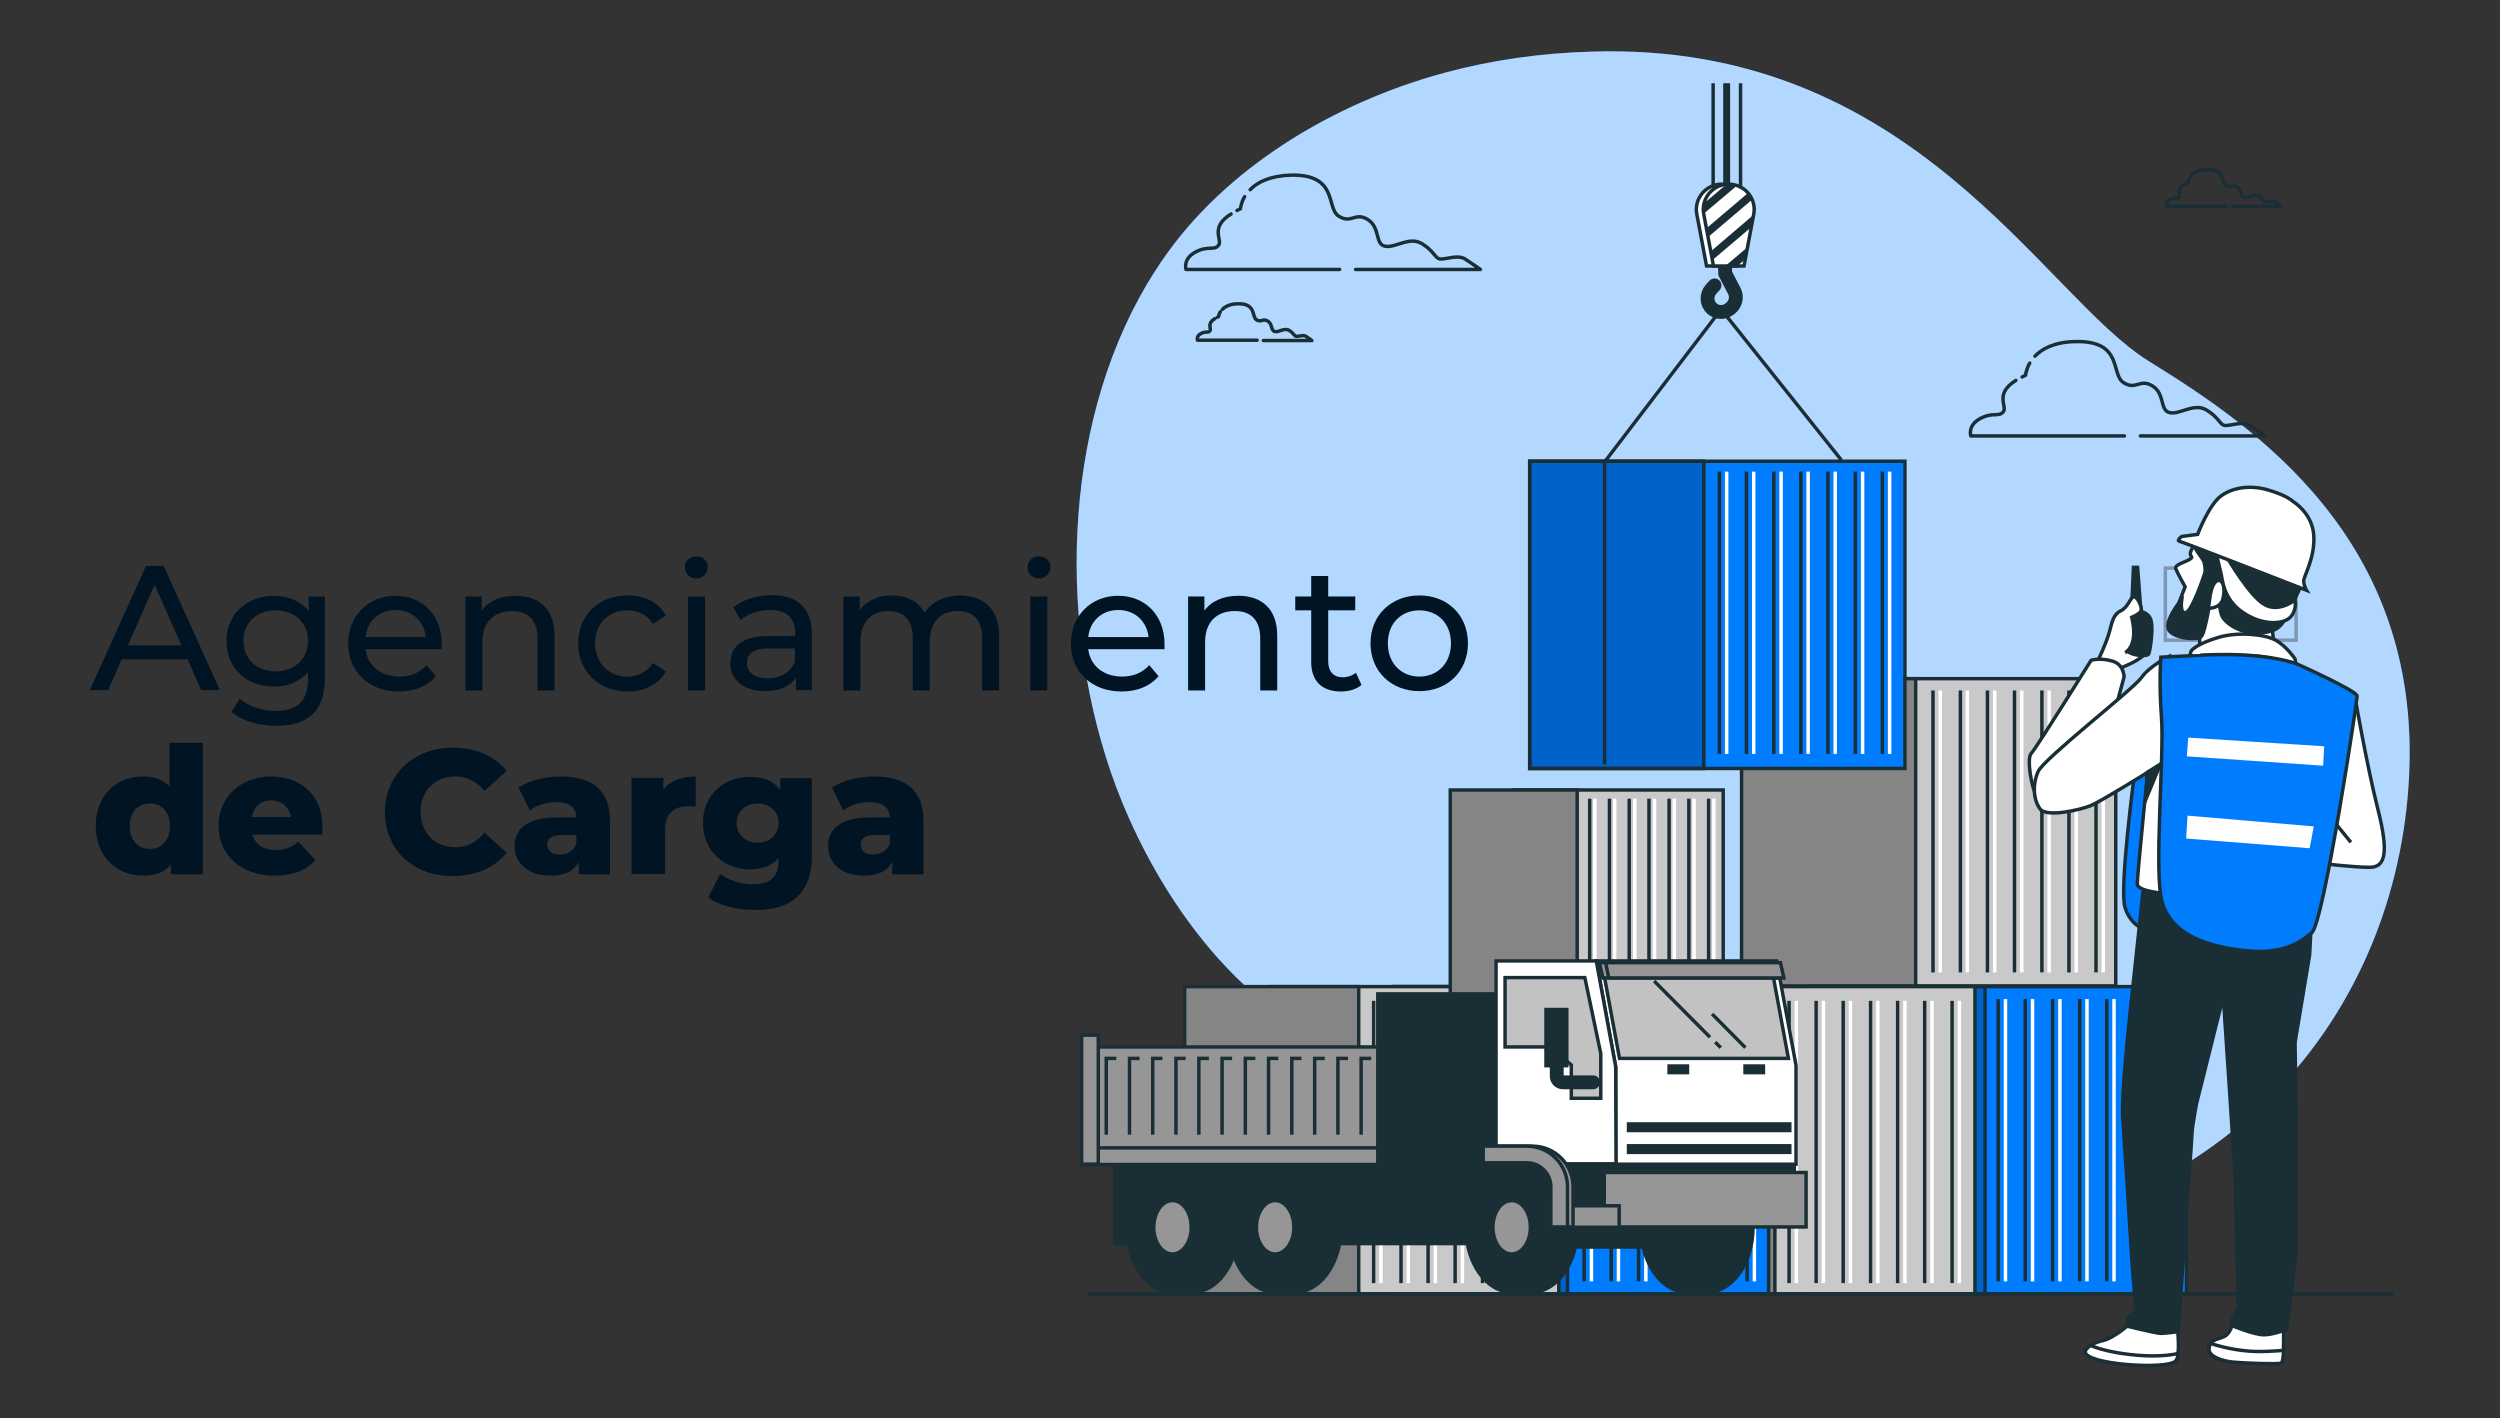 <?xml version="1.0" encoding="utf-8"?>
<!-- Generator: Adobe Illustrator 28.0.0, SVG Export Plug-In . SVG Version: 6.00 Build 0)  -->
<svg version="1.1" id="Capa_1" xmlns="http://www.w3.org/2000/svg" xmlns:xlink="http://www.w3.org/1999/xlink" x="0px" y="0px"
	 viewBox="0 0 720.9 409" style="enable-background:new 0 0 720.9 409;" xml:space="preserve">
<rect x="0" y="0" width="720.9" height="409" fill="#333333" stroke="none"/>
<style type="text/css">
	.st0{fill:#007CFF;}
	.st1{opacity:0.7;fill:#FFFFFF;enable-background:new    ;}
	.st2{opacity:0.3;}
	.st3{fill:none;stroke:#000000;stroke-miterlimit:10;}
	.st4{fill:none;stroke:#1A2E35;stroke-linecap:round;stroke-linejoin:round;}
	.st5{fill:#C9C9C9;stroke:#1A2E35;stroke-miterlimit:10;}
	.st6{fill:none;stroke:#1A2E35;stroke-miterlimit:10;}
	.st7{fill:none;stroke:#FFFFFF;stroke-miterlimit:10;}
	.st8{fill:#858585;stroke:#1A2E35;stroke-miterlimit:10;}
	.st9{opacity:0.2;enable-background:new    ;}
	.st10{fill:none;stroke:#1A2E35;stroke-width:4;stroke-linecap:round;stroke-miterlimit:10;}
	.st11{fill:#FFFFFF;stroke:#1A2E35;stroke-miterlimit:10;}
	.st12{fill:#1A2E35;}
	.st13{fill:none;stroke:#1A2E35;stroke-width:2;stroke-miterlimit:10;}
	.st14{fill:#1A2E35;stroke:#1A2E35;stroke-miterlimit:10;}
	.st15{fill:#969696;stroke:#1A2E35;stroke-miterlimit:10;}
	.st16{fill:#C2C2C2;stroke:#1A2E35;stroke-miterlimit:10;}
	.st17{fill:#007CFF;stroke:#1A2E35;stroke-miterlimit:10;}
	.st18{fill:#FFFFFF;}
	.st19{fill:#001424;}
</style>
<g>
	<g>
		<path class="st0" d="M330.7,82c1.3-2.2,2.6-4.2,4-6.3c18.5-27.5,50.4-46.2,81.8-54.7c13.7-3.7,27.9-5.7,42.1-6.1
			c93.2-3.2,130.3,70.3,161.1,89.3s78.2,51.4,75,119.3c-3.2,67.9-52.1,131.9-146.9,135.9c-94.8,4-101.1-38.7-154-54.5
			c-35-10.5-59.9-45.8-72.1-78.4C305.1,181.8,305.9,124,330.7,82L330.7,82z"/>
		<path class="st1" d="M330.7,82c1.3-2.2,2.6-4.2,4-6.3c18.5-27.5,50.4-46.2,81.8-54.7c13.7-3.7,27.9-5.7,42.1-6.1
			c93.2-3.2,130.3,70.3,161.1,89.3s78.2,51.4,75,119.3c-3.2,67.9-52.1,131.9-146.9,135.9c-94.8,4-101.1-38.7-154-54.5
			c-35-10.5-59.9-45.8-72.1-78.4C305.1,181.8,305.9,124,330.7,82L330.7,82z"/>
	</g>
	<g class="st2">
		<rect x="624.4" y="163.8" class="st3" width="37.7" height="20.8"/>
	</g>
	<g>
		<path class="st4" d="M360.5,54.7c2-2.1,5.6-4,11.7-4.2c13.8-0.3,10.1,9.4,13.8,11.8s4.7-1.3,8.4,1s2,7.1,5,7.7s7-3,10.7-0.7
			s3.7,4.4,5.4,4.4s5-1.3,7,0c2,1.3,4.4,3,4.4,3h-36"/>
		<path class="st4" d="M356.7,60.7c0.3-0.2,0.7-0.3,1-0.5c0,0,0.1-1.6,1.2-3.5"/>
		<path class="st4" d="M386.3,77.7H342c0,0-1-3,2.7-5c3.7-2,5.4-0.3,6.7-2c1.2-1.5-2.7-5.1,3.6-9"/>
	</g>
	<g>
		<path class="st4" d="M586.8,102.7c2-2.1,5.6-4.1,11.7-4.2c13.8-0.3,10.1,9.4,13.8,11.8s4.7-1.3,8.4,1s2,7.1,5,7.7s7-3,10.7-0.7
			s3.7,4.4,5.4,4.4s5-1.3,7,0s4.4,3,4.4,3h-36"/>
		<path class="st4" d="M583.1,108.7c0.3-0.2,0.7-0.3,1-0.5c0,0,0.1-1.6,1.2-3.5"/>
		<path class="st4" d="M612.6,125.7h-44.3c0,0-1-3,2.7-5c3.7-2,5.4-0.3,6.7-2c1.2-1.5-2.7-5.1,3.6-9"/>
	</g>
	<g>
		<path class="st4" d="M632,50.5c0.8-0.8,2.2-1.6,4.5-1.6c5.3-0.1,3.9,3.7,5.3,4.6c1.4,0.9,1.8-0.5,3.3,0.4c1.4,0.9,0.8,2.7,2,3
			s2.7-1.2,4.2-0.3s1.4,1.7,2.1,1.7s2-0.5,2.7,0c0.8,0.5,1.7,1.2,1.7,1.2h-14"/>
		<path class="st4" d="M630.6,52.9c0.1-0.1,0.3-0.1,0.4-0.2c0,0,0-0.6,0.5-1.4"/>
		<path class="st4" d="M642,59.5h-17.2c0,0-0.4-1.2,1-2c1.4-0.8,2.1-0.1,2.6-0.8c0.5-0.6-1-2,1.4-3.5"/>
	</g>
	<g>
		<path class="st4" d="M352.5,89.2c0.8-0.8,2.2-1.6,4.5-1.6c5.3-0.1,3.9,3.7,5.3,4.6c1.4,0.9,1.8-0.5,3.3,0.4c1.4,0.9,0.8,2.7,2,3
			s2.7-1.2,4.2-0.3c1.4,0.9,1.4,1.7,2.1,1.7s2-0.5,2.7,0c0.8,0.5,1.7,1.2,1.7,1.2h-14"/>
		<path class="st4" d="M351,91.5c0.1-0.1,0.3-0.1,0.4-0.2c0,0,0-0.6,0.5-1.4"/>
		<path class="st4" d="M362.5,98.1h-17.2c0,0-0.4-1.2,1-1.9c1.4-0.8,2.1-0.1,2.6-0.8c0.5-0.6-1-2,1.4-3.5"/>
	</g>
	<g>
		<rect x="527.3" y="195.7" class="st5" width="82.8" height="88.6"/>
		<g>
			<g>
				<line class="st6" x1="604.4" y1="199.1" x2="604.4" y2="280.4"/>
				<line class="st7" x1="606.5" y1="199.1" x2="606.5" y2="280.4"/>
			</g>
			<g>
				<line class="st6" x1="596.6" y1="199.1" x2="596.6" y2="280.4"/>
				<line class="st7" x1="598.7" y1="199.1" x2="598.7" y2="280.4"/>
			</g>
			<g>
				<line class="st6" x1="588.8" y1="199.1" x2="588.8" y2="280.4"/>
				<line class="st7" x1="590.9" y1="199.1" x2="590.9" y2="280.4"/>
			</g>
			<g>
				<line class="st6" x1="580.9" y1="199.1" x2="580.9" y2="280.4"/>
				<line class="st7" x1="583" y1="199.1" x2="583" y2="280.4"/>
			</g>
			<g>
				<line class="st6" x1="573.1" y1="199.1" x2="573.1" y2="280.4"/>
				<line class="st7" x1="575.2" y1="199.1" x2="575.2" y2="280.4"/>
			</g>
			<g>
				<line class="st6" x1="565.3" y1="199.1" x2="565.3" y2="280.4"/>
				<line class="st7" x1="567.3" y1="199.1" x2="567.3" y2="280.4"/>
			</g>
			<g>
				<line class="st6" x1="557.4" y1="199.1" x2="557.4" y2="280.4"/>
				<line class="st7" x1="559.5" y1="199.1" x2="559.5" y2="280.4"/>
			</g>
		</g>
		<rect x="502.2" y="195.7" class="st8" width="50.2" height="88.6"/>
	</g>
	<g>
		<rect x="547.3" y="284.5" class="st0" width="82.8" height="88.6"/>
		<rect x="522.2" y="284.5" class="st0" width="50.2" height="88.6"/>
		<rect x="522.2" y="284.5" class="st9" width="50.2" height="88.6"/>
		<rect x="522.3" y="284.5" class="st6" width="108.2" height="88.6"/>
		<rect x="522.2" y="284.5" class="st6" width="50.2" height="88.6"/>
		<g>
			<g>
				<line class="st6" x1="623.2" y1="288.1" x2="623.2" y2="369.5"/>
				<line class="st7" x1="625.3" y1="288.1" x2="625.3" y2="369.5"/>
			</g>
			<g>
				<line class="st6" x1="615.4" y1="288.1" x2="615.4" y2="369.5"/>
				<line class="st7" x1="617.5" y1="288.1" x2="617.5" y2="369.5"/>
			</g>
			<g>
				<line class="st6" x1="607.5" y1="288.1" x2="607.5" y2="369.5"/>
				<line class="st7" x1="609.6" y1="288.1" x2="609.6" y2="369.5"/>
			</g>
			<g>
				<line class="st6" x1="599.7" y1="288.1" x2="599.7" y2="369.5"/>
				<line class="st7" x1="601.8" y1="288.1" x2="601.8" y2="369.5"/>
			</g>
			<g>
				<line class="st6" x1="591.9" y1="288.1" x2="591.9" y2="369.5"/>
				<line class="st7" x1="594" y1="288.1" x2="594" y2="369.5"/>
			</g>
			<g>
				<line class="st6" x1="584" y1="288.1" x2="584" y2="369.5"/>
				<line class="st7" x1="586.1" y1="288.1" x2="586.1" y2="369.5"/>
			</g>
			<g>
				<line class="st6" x1="576.2" y1="288.1" x2="576.2" y2="369.5"/>
				<line class="st7" x1="578.3" y1="288.1" x2="578.3" y2="369.5"/>
			</g>
		</g>
	</g>
	<g>
		<rect x="486.7" y="284.5" class="st5" width="82.8" height="88.6"/>
		<rect x="461.6" y="284.5" class="st8" width="50.2" height="88.6"/>
		<g>
			<g>
				<line class="st6" x1="562.9" y1="288.6" x2="562.9" y2="370"/>
				<line class="st7" x1="565" y1="288.6" x2="565" y2="370"/>
			</g>
			<g>
				<line class="st6" x1="555" y1="288.6" x2="555" y2="370"/>
				<line class="st7" x1="557.1" y1="288.6" x2="557.1" y2="370"/>
			</g>
			<g>
				<line class="st6" x1="547.2" y1="288.6" x2="547.2" y2="370"/>
				<line class="st7" x1="549.3" y1="288.6" x2="549.3" y2="370"/>
			</g>
			<g>
				<line class="st6" x1="539.4" y1="288.6" x2="539.4" y2="370"/>
				<line class="st7" x1="541.5" y1="288.6" x2="541.5" y2="370"/>
			</g>
			<g>
				<line class="st6" x1="531.5" y1="288.6" x2="531.5" y2="370"/>
				<line class="st7" x1="533.6" y1="288.6" x2="533.6" y2="370"/>
			</g>
			<g>
				<line class="st6" x1="523.7" y1="288.6" x2="523.7" y2="370"/>
				<line class="st7" x1="525.8" y1="288.6" x2="525.8" y2="370"/>
			</g>
			<g>
				<line class="st6" x1="515.9" y1="288.6" x2="515.9" y2="370"/>
				<line class="st7" x1="518" y1="288.6" x2="518" y2="370"/>
			</g>
		</g>
	</g>
	<g>
		<rect x="426.9" y="284.5" class="st0" width="82.8" height="88.6"/>
		<rect x="401.8" y="284.5" class="st0" width="50.2" height="88.6"/>
		<rect x="401.8" y="284.5" class="st9" width="50.2" height="88.6"/>
		<rect x="401.8" y="284.5" class="st6" width="108.2" height="88.6"/>
		<rect x="401.8" y="284.5" class="st6" width="50.2" height="88.6"/>
		<g>
			<g>
				<line class="st6" x1="503.8" y1="288.1" x2="503.8" y2="369.5"/>
				<line class="st7" x1="505.9" y1="288.1" x2="505.9" y2="369.5"/>
			</g>
			<g>
				<line class="st6" x1="496" y1="288.1" x2="496" y2="369.5"/>
				<line class="st7" x1="498.1" y1="288.1" x2="498.1" y2="369.5"/>
			</g>
			<g>
				<line class="st6" x1="488.1" y1="288.1" x2="488.1" y2="369.5"/>
				<line class="st7" x1="490.2" y1="288.1" x2="490.2" y2="369.5"/>
			</g>
			<g>
				<line class="st6" x1="480.3" y1="288.1" x2="480.3" y2="369.5"/>
				<line class="st7" x1="482.4" y1="288.1" x2="482.4" y2="369.5"/>
			</g>
			<g>
				<line class="st6" x1="472.5" y1="288.1" x2="472.5" y2="369.5"/>
				<line class="st7" x1="474.6" y1="288.1" x2="474.6" y2="369.5"/>
			</g>
			<g>
				<line class="st6" x1="464.6" y1="288.1" x2="464.6" y2="369.5"/>
				<line class="st7" x1="466.7" y1="288.1" x2="466.7" y2="369.5"/>
			</g>
			<g>
				<line class="st6" x1="456.8" y1="288.1" x2="456.8" y2="369.5"/>
				<line class="st7" x1="458.9" y1="288.1" x2="458.9" y2="369.5"/>
			</g>
		</g>
	</g>
	<g>
		<rect x="366.7" y="284.5" class="st5" width="82.8" height="88.6"/>
		<g>
			<g>
				<line class="st6" x1="443.1" y1="288.6" x2="443.1" y2="370"/>
				<line class="st7" x1="445.2" y1="288.6" x2="445.2" y2="370"/>
			</g>
			<g>
				<line class="st6" x1="435.3" y1="288.6" x2="435.3" y2="370"/>
				<line class="st7" x1="437.4" y1="288.6" x2="437.4" y2="370"/>
			</g>
			<g>
				<line class="st6" x1="427.5" y1="288.6" x2="427.5" y2="370"/>
				<line class="st7" x1="429.6" y1="288.6" x2="429.6" y2="370"/>
			</g>
			<g>
				<line class="st6" x1="419.6" y1="288.6" x2="419.6" y2="370"/>
				<line class="st7" x1="421.7" y1="288.6" x2="421.7" y2="370"/>
			</g>
			<g>
				<line class="st6" x1="411.8" y1="288.6" x2="411.8" y2="370"/>
				<line class="st7" x1="413.9" y1="288.6" x2="413.9" y2="370"/>
			</g>
			<g>
				<line class="st6" x1="404" y1="288.6" x2="404" y2="370"/>
				<line class="st7" x1="406.1" y1="288.6" x2="406.1" y2="370"/>
			</g>
			<g>
				<line class="st6" x1="396.1" y1="288.6" x2="396.1" y2="370"/>
				<line class="st7" x1="398.2" y1="288.6" x2="398.2" y2="370"/>
			</g>
		</g>
		<rect x="341.6" y="284.5" class="st8" width="50.2" height="88.6"/>
	</g>
	<g>
		<g>
			<rect x="466.2" y="133" class="st0" width="82.7" height="88.6"/>
			<rect x="441.1" y="133" class="st0" width="50.2" height="88.6"/>
			<rect x="441.1" y="133" class="st9" width="50.2" height="88.6"/>
			<rect x="441.1" y="133" class="st6" width="108.2" height="88.6"/>
			<rect x="441.1" y="133" class="st6" width="50.2" height="88.6"/>
			<g>
				<g>
					<line class="st6" x1="542.8" y1="136" x2="542.8" y2="217.4"/>
					<line class="st7" x1="544.9" y1="136" x2="544.9" y2="217.4"/>
				</g>
				<g>
					<line class="st6" x1="535" y1="136" x2="535" y2="217.4"/>
					<line class="st7" x1="537.1" y1="136" x2="537.1" y2="217.4"/>
				</g>
				<g>
					<line class="st6" x1="527.1" y1="136" x2="527.1" y2="217.4"/>
					<line class="st7" x1="529.2" y1="136" x2="529.2" y2="217.4"/>
				</g>
				<g>
					<line class="st6" x1="519.3" y1="136" x2="519.3" y2="217.4"/>
					<line class="st7" x1="521.4" y1="136" x2="521.4" y2="217.4"/>
				</g>
				<g>
					<line class="st6" x1="511.5" y1="136" x2="511.5" y2="217.4"/>
					<line class="st7" x1="513.6" y1="136" x2="513.6" y2="217.4"/>
				</g>
				<g>
					<line class="st6" x1="503.6" y1="136" x2="503.6" y2="217.4"/>
					<line class="st7" x1="505.7" y1="136" x2="505.7" y2="217.4"/>
				</g>
				<g>
					<line class="st6" x1="495.8" y1="136" x2="495.8" y2="217.4"/>
					<line class="st7" x1="497.9" y1="136" x2="497.9" y2="217.4"/>
				</g>
			</g>
		</g>
		<polyline class="st6" points="531,132.7 496.3,89.2 462.7,133.2 462.7,220.4 		"/>
		<g>
			<path class="st10" d="M497.3,74.7l0.2,4.2l2.6,5c0.9,1.7,0.4,3.8-1.1,5l-0.4,0.3c-1.5,1.1-3.5,1-4.9-0.2l0,0
				c-1.6-1.4-1.8-3.9-0.3-5.6l1-1.1"/>
			<g>
				<path class="st11" d="M492.1,76.7h8.8l2.8-14.9c0.9-4.5-2.6-8.7-7.2-8.7l0,0c-4.6,0-8.1,4.2-7.2,8.7L492.1,76.7L492.1,76.7z"/>
				<path class="st11" d="M494.1,76.7h8.8l2.8-14.9c0.9-4.5-2.6-8.7-7.2-8.7l0,0c-4.6,0-8.1,4.2-7.2,8.7L494.1,76.7L494.1,76.7z"/>
				<g>
					<path class="st12" d="M505.2,57.6l-12.7,10.8l-0.5-2.5l12-10.2C504.6,56.2,505,56.9,505.2,57.6L505.2,57.6z"/>
					<path class="st12" d="M491.3,61.6c-0.2-1-0.1-2.1,0.1-3l6.5-5.5c0.2,0,0.4,0,0.6,0c0.9,0,1.6,0.1,2.4,0.4L491.3,61.6
						L491.3,61.6z"/>
					<polygon class="st12" points="497.5,76.7 503.9,71.3 503.3,74.7 501,76.7 					"/>
					<polygon class="st12" points="505,65.5 493.8,75 493.3,72.5 505.6,62 					"/>
				</g>
			</g>
			<line class="st13" x1="497.9" y1="53.1" x2="497.9" y2="24"/>
			<line class="st6" x1="501.9" y1="54.3" x2="501.9" y2="24"/>
			<line class="st6" x1="494" y1="54.3" x2="494" y2="24"/>
		</g>
	</g>
	<g>
		<rect x="436.5" y="227.8" class="st5" width="60.4" height="64.7"/>
		<g>
			<g>
				<line class="st6" x1="492.7" y1="230.3" x2="492.7" y2="289.6"/>
				<line class="st7" x1="494.2" y1="230.3" x2="494.2" y2="289.6"/>
			</g>
			<g>
				<line class="st6" x1="487" y1="230.3" x2="487" y2="289.6"/>
				<line class="st7" x1="488.5" y1="230.3" x2="488.5" y2="289.6"/>
			</g>
			<g>
				<line class="st6" x1="481.3" y1="230.3" x2="481.3" y2="289.6"/>
				<line class="st7" x1="482.8" y1="230.3" x2="482.8" y2="289.6"/>
			</g>
			<g>
				<line class="st6" x1="475.5" y1="230.3" x2="475.5" y2="289.6"/>
				<line class="st7" x1="477.1" y1="230.3" x2="477.1" y2="289.6"/>
			</g>
			<g>
				<line class="st6" x1="469.8" y1="230.3" x2="469.8" y2="289.6"/>
				<line class="st7" x1="471.4" y1="230.3" x2="471.4" y2="289.6"/>
			</g>
			<g>
				<line class="st6" x1="464.1" y1="230.3" x2="464.1" y2="289.6"/>
				<line class="st7" x1="465.6" y1="230.3" x2="465.6" y2="289.6"/>
			</g>
			<g>
				<line class="st6" x1="458.4" y1="230.3" x2="458.4" y2="289.6"/>
				<line class="st7" x1="459.9" y1="230.3" x2="459.9" y2="289.6"/>
			</g>
		</g>
		<rect x="418.2" y="227.8" class="st8" width="36.6" height="64.7"/>
	</g>
	<g>
		<rect x="321.4" y="335.7" class="st14" width="111.6" height="22.9"/>
		<g>
			<ellipse class="st14" cx="338.1" cy="353.9" rx="13.2" ry="18.7"/>
			<path class="st14" d="M331.3,361.8l0-2c-0.4-1.9-0.7-3.9-0.7-5.9c0-2.4,0.3-4.6,0.9-6.7l0-1.6l3.6-9.1l3-1.3h5.8
				c7.3,0,13.2,8.4,13.2,18.7s-5.9,18.7-13.2,18.7h-5.8l-2.8-4.5c-0.9-1.1-1.7-2.4-2.4-3.8L331.3,361.8L331.3,361.8z"/>
			<ellipse class="st15" cx="338.1" cy="353.9" rx="5.4" ry="7.7"/>
		</g>
		<g>
			<ellipse class="st14" cx="367.7" cy="353.9" rx="13.2" ry="18.7"/>
			<path class="st14" d="M360.9,361.8l0-2c-0.4-1.9-0.7-3.9-0.7-5.9c0-2.4,0.3-4.6,0.9-6.7l0-1.6l3.6-9.1l3-1.3h5.8
				c7.3,0,13.2,8.4,13.2,18.7s-5.9,18.7-13.2,18.7h-5.8l-2.8-4.5c-0.9-1.1-1.7-2.4-2.4-3.8L360.9,361.8L360.9,361.8z"/>
			<ellipse class="st15" cx="367.7" cy="353.9" rx="5.4" ry="7.7"/>
		</g>
		<rect x="311.9" y="301.9" class="st15" width="86.3" height="33.9"/>
		<rect x="311.9" y="331" class="st15" width="86.3" height="4.8"/>
		<rect x="311.9" y="298.5" class="st15" width="4.8" height="37.2"/>
		<rect x="397.3" y="286.6" class="st14" width="37.7" height="59.6"/>
		<rect x="451.6" y="348.6" class="st14" width="34.3" height="11"/>
		<rect x="433" y="332.4" class="st14" width="84.4" height="20"/>
		<g>
			<ellipse class="st14" cx="435.9" cy="353.9" rx="13.2" ry="18.7"/>
			<path class="st14" d="M429.1,361.8l0-2c-0.4-1.9-0.7-3.9-0.7-5.9c0-2.4,0.3-4.6,0.9-6.7l0-1.6l3.6-9.1l3-1.3h5.8
				c7.3,0,13.2,8.4,13.2,18.7s-5.9,18.7-13.2,18.7h-5.8l-2.8-4.5c-0.9-1.1-1.7-2.4-2.4-3.8L429.1,361.8L429.1,361.8z"/>
			<ellipse class="st15" cx="435.9" cy="353.9" rx="5.4" ry="7.7"/>
		</g>
		<g>
			<ellipse class="st14" cx="486.4" cy="353.9" rx="13.2" ry="18.7"/>
			<path class="st14" d="M479.7,361.8l0-2c-0.4-1.9-0.7-3.9-0.7-5.9c0-2.4,0.3-4.6,0.9-6.7l0-1.6l3.6-9.1l3-1.3h5.8
				c7.3,0,13.2,8.4,13.2,18.7s-5.9,18.7-13.2,18.7h-5.8l-2.8-4.5c-0.9-1.1-1.7-2.4-2.4-3.8L479.7,361.8L479.7,361.8z"/>
		</g>
		<polygon class="st11" points="517.9,335.7 465.9,335.7 465.9,307.6 460.3,277.1 512.3,277.1 517.9,307.2 		"/>
		<polygon class="st11" points="460.3,277.1 431.4,277.1 431.4,335.6 466,335.6 465.9,307.6 		"/>
		<polygon class="st16" points="457,281.9 434,281.9 434,301.9 446.9,301.9 453.1,307.1 453.1,316.7 461.6,316.7 461.6,303.8 		"/>
		<rect x="445.8" y="291.1" class="st14" width="6" height="16.2"/>
		<path class="st10" d="M448.9,307.6v2.7c0,1,0.8,1.8,1.8,1.8h8.7"/>
		<polygon class="st16" points="511.3,281.4 515.7,305.2 467,305.2 462.6,281.4 		"/>
		<line class="st6" x1="494.6" y1="300.5" x2="496.2" y2="302.1"/>
		<line class="st6" x1="477" y1="282.9" x2="493.1" y2="299.1"/>
		<line class="st6" x1="493.7" y1="292.4" x2="503.3" y2="302.1"/>
		<polygon class="st15" points="462.2,282 512.7,282 511.7,277.6 461.2,277.6 		"/>
		<polygon class="st15" points="463.9,282 514.4,282 513.4,277.6 463,277.6 		"/>
		<rect x="462.6" y="338.1" class="st15" width="58.2" height="15.7"/>
		<rect x="446.4" y="347.7" class="st15" width="20.5" height="6.2"/>
		<path class="st15" d="M448.8,353.8h4.8v-11.6c0-6.4-5.2-11.7-11.7-11.7h-12.6v4.8h12.6c3.8,0,6.9,3.1,6.9,6.9V353.8z"/>
		<path class="st15" d="M447.2,353.8h4.8v-11.6c0-6.4-5.2-11.7-11.7-11.7h-12.6v4.8h12.6c3.8,0,6.9,3.1,6.9,6.9V353.8z"/>
		<rect x="469.6" y="324.1" class="st14" width="46.5" height="1.9"/>
		<rect x="469.6" y="330.4" class="st14" width="46.5" height="1.9"/>
		<rect x="503.2" y="307.4" class="st14" width="5.3" height="1.9"/>
		<rect x="481.3" y="307.4" class="st14" width="5.3" height="1.9"/>
		<polyline class="st6" points="395.4,305.2 392.5,305.2 392.5,327.2 		"/>
		<polyline class="st6" points="388.7,305.2 385.8,305.2 385.8,327.2 		"/>
		<polyline class="st6" points="382,305.2 379.1,305.2 379.1,327.2 		"/>
		<polyline class="st6" points="375.3,305.2 372.5,305.2 372.5,327.2 		"/>
		<polyline class="st6" points="368.6,305.2 365.8,305.2 365.8,327.2 		"/>
		<polyline class="st6" points="362,305.2 359.1,305.2 359.1,327.2 		"/>
		<polyline class="st6" points="355.3,305.2 352.4,305.2 352.4,327.2 		"/>
		<polyline class="st6" points="348.6,305.2 345.7,305.2 345.7,327.2 		"/>
		<polyline class="st6" points="341.9,305.2 339.1,305.2 339.1,327.2 		"/>
		<polyline class="st6" points="335.2,305.2 332.4,305.2 332.4,327.2 		"/>
		<polyline class="st6" points="328.6,305.2 325.7,305.2 325.7,327.2 		"/>
		<polyline class="st6" points="321.9,305.2 319,305.2 319,327.2 		"/>
	</g>
	<line class="st6" x1="690.2" y1="373.1" x2="313.6" y2="373.1"/>
	<g>
		<path class="st11" d="M615.6,175.9c0,0,3.7,1.7,3.8,3.5c0.2,1.7,0.6,7.9-1.3,9.6c-1.9,1.7-5.2,3.1-7.3,3.9c-2.1,0.8-6-0.8-6-0.8
			l4.8-11.4c0,0,2.5-3.5,3.5-4.2C614.1,175.8,615.6,175.9,615.6,175.9L615.6,175.9z"/>
		<g>
			<polygon class="st14" points="616.4,163.6 617.5,178.2 614.6,177.3 615.2,163.6 			"/>
			<path class="st14" d="M615.6,175.9c0,0,3.3,0.2,4.4,2.3c1.2,2.1,0,9.6-0.4,10.4s-6.2,0.6-6.9-1.9s0.4-10.2,0.4-10.2
				S615,175.8,615.6,175.9z"/>
		</g>
		<path class="st11" d="M605,190.4c0,0,2.5-5.2,3.3-8.3c0.8-3.1,1.2-5,3.3-6c2.1-1,2.7-3.9,3.7-4c1-0.2,2.5,3.1,2.1,4
			c-0.4,1-2.7,1.9-2.7,1.9s1,3.7,0.4,6.5c-0.6,2.9-2.3,3.7-2.3,3.7"/>
		<path class="st17" d="M615.6,222.4c0,0-4.6,34.1-2.8,39.4s5.5,6.4,7.1,6.2s4.8-49.2,4.8-49.2L615.6,222.4L615.6,222.4z"/>
		<path class="st11" d="M610,204.4l2.5-9.2c0,0,0-3.7-3.5-4.6c-3.5-1-6-0.2-6-0.2s-16,25.6-17.3,26.9s0,9.8,1.7,12.5
			s5.4-2.3,9.6-8.9C601.3,214.4,610,204.4,610,204.4L610,204.4z"/>
		<path class="st11" d="M654.8,178.6l1.2,8.7l-21.7,1.1v-7.1l3.1-14.6c0,0,11.9,11.7,14.4,11.7S654.9,178.6,654.8,178.6L654.8,178.6
			z"/>
		<g>
			<path class="st11" d="M633.3,156.3c0,0-1.7,2.3-1.7,3.3s1,1-0.2,1.7c-1.2,0.8-4.4,1.5-4,2.7c0.4,1.1,2.7,5.2,2.7,5.2l-2.1,5.4
				c0,0-1.2,4.6-0.2,5.2s4,1.1,4.8,0.6c0.8-0.6,3.5-9.2,3.8-12.1s1.5-7.9,1.5-7.9L633.3,156.3L633.3,156.3z"/>
			<path class="st14" d="M663.5,169c0,0-4.4,9.6-5.4,10.8c-1,1.1-2.1,2.7-7.5,2.7s-9.4-3.3-10-5.2s-0.8-5-1.2-6.7s-1.7,0.4-1.7,0.4
				s-1.7,11.2-2.9,12.5c-1.2,1.4-9,0.4-9.6-2.3s3.1-7.3,3.1-7.3l0.8-0.8c0,0-0.6,4.2,1.3,3.5c1.9-0.8,5.2-10.8,5.4-11.4
				s0-2.7-0.4-3.5s-2.1-2.9-2.5-3.9s-0.4-1.7-0.4-1.7l30.2,10.6L663.5,169L663.5,169z"/>
			<path class="st11" d="M642.3,160.9c0,0,6.5,11.2,10.8,13.5c4.2,2.3,8.7-1.4,8.7-1.4s0.6,2.7-1.2,4.8c-1.7,2.1-7.7,2.9-13.7-1.1
				c-6-4-6-9.8-6.5-11.6s-1.3-5.6-1.3-5.6L642.3,160.9L642.3,160.9z"/>
			<path class="st11" d="M661.2,144.6c0,0,5.6,3.3,6,9.8c0.4,6.5-2.9,11.7-2.9,13.1s0.8,2.7,0.8,2.7s-35.6-13.9-36.6-14.1
				c-1-0.2,0.6-1.4,0.6-1.4l4.6-0.6c0,0,3.3-8.7,6.9-11.2s8.7-3.1,13.8-1.5C659.7,143,661.2,144.6,661.2,144.6L661.2,144.6z"/>
			<path class="st11" d="M637.2,172.7c0,0,0.4-4.4,2.1-5.2s2.5,2.3,1.7,5.2s-4.2,2.7-4.2,2.7L637.2,172.7z"/>
		</g>
		<path class="st11" d="M661.8,190c0,0-2.5-3.7-5.6-5.4s-10.8-2.5-16.5-0.8s-7.7,3.5-7.9,4c-0.2,0.6-0.4,1.4-0.4,1.4
			s16.5-0.8,22.3,0.4c5.8,1.1,8.3,1.7,8.3,1.7L661.8,190L661.8,190z"/>
		<path class="st11" d="M679.1,201.1c0,0,3.3,19.1,6.5,31.9c3.3,12.9,2.3,17.1-2.3,17.1s-13.7-1.1-13.7-1.1l7.3-48.5L679.1,201.1
			L679.1,201.1z"/>
		<line class="st6" x1="672.8" y1="236.6" x2="677.9" y2="242.9"/>
		<g>
			<path class="st11" d="M614.3,381.6c0,0-4.5,4.2-8,5c-3.5,0.8-5,2.4-5,3.2c0,3.7,23.5,5.2,26,2.7c1.6-1.6,0.5-10.1,0.5-10.1
				L614.3,381.6L614.3,381.6z"/>
			<path class="st11" d="M628.1,390.3c-0.1,1-0.4,1.8-0.8,2.2c-2.5,2.5-26,1-26-2.7c0-0.4,0.5-1.1,1.5-1.8c2.3,0.9,6,2,11.5,2.6
				C621.2,391.4,625.8,390.8,628.1,390.3L628.1,390.3z"/>
		</g>
		<g>
			<path class="st11" d="M643.8,381.4c0,0-0.5,3.5-2.9,4.2c-2.4,0.8-4,1.3-4,3.5s3.7,3.5,7.2,3.7s12.2,0.5,13.5,0.3
				c1.3-0.3,0.8-10.9,0.8-10.9S647,383.5,643.8,381.4z"/>
			<path class="st11" d="M658.5,389.4c-0.1,2-0.3,3.6-0.8,3.7c-1.3,0.3-10.1,0-13.5-0.3s-7.2-1.6-7.2-3.7c0-0.7,0.2-1.2,0.5-1.7
				c2,0.7,6,1.8,10.9,2.2C651.9,389.9,655.6,389.6,658.5,389.4L658.5,389.4z"/>
		</g>
		<path class="st14" d="M619.1,246.9c0,0-2.4,21.5-3.2,29.5s-4.3,37.3-3.8,45.8c0.5,8.5,1.1,16.2,1.1,16.2s1.7,29.1,2.2,33.3
			c0.5,4.2,0.8,6.1,0.8,6.1l-2.4,1.9l-0.5,2.7c0,0,8.5,2.1,9.8,2.1s5-0.5,5-0.5s2.1-29.2,2.1-30.5s1.9-25.2,1.9-26.8
			s1.3-8.5,1.3-8.5l7.7-30.8c0,0,3.5,51.5,3.5,54.5s0.8,35.3,0.8,35.3l-1.6,2.9l-0.3,2.1c0,0,6.4,2.7,9.3,2.7s6.6-1.6,6.6-1.6
			s2.7-20.2,2.7-22.9s0-33.5,0-38s-0.3-21.8-0.3-21.8l4.2-25.2l0.5-9.3c0,0-19.7-1.9-24.2-5s-7.2-10.9-9.3-12.8
			S619.1,247,619.1,246.9L619.1,246.9z"/>
		<g>
			<path class="st11" d="M625.6,189.2c0,0-5.6,2.7-8.1,6.2c-2.5,3.5-28.1,23.3-29.8,27.1c-1.7,3.9-1.3,8.3,0.6,10.8
				c1.9,2.5,11.7,0.2,14.6-1s16.4-9.6,16.4-9.6s-3,29.8-3,32.2c0,2.5,10.8,3,10.8,3s1.1-19.3,0.7-27
				C627.3,223.3,625.6,189.2,625.6,189.2L625.6,189.2z"/>
			<polygon class="st14" points="619.2,222.7 623,220.3 618.7,230.7 			"/>
		</g>
		<g>
			<path class="st17" d="M662,191.3c0,0,17.7,7.9,17.7,9.4s-9.6,65.4-13.1,68.3s-8.5,6.5-20.4,5c-11.9-1.5-20.2-5.4-22.7-13.7
				c-2.5-8.3,0.6-42.5-0.2-53.1s-0.2-17.7-0.2-17.7l8.3-0.4C631.4,189.2,649.6,187.3,662,191.3L662,191.3z"/>
			<polygon class="st18" points="670.2,215.2 669.9,220.8 630.6,218.1 631,212.7 			"/>
			<polygon class="st18" points="667.2,238.3 666,244.6 630.4,241.8 630.8,235.2 			"/>
		</g>
	</g>
</g>
<g>
	<path class="st19" d="M54.1,190.1h-19l-3.9,8.9h-5.3l16.2-35.8h5.1l16.2,35.8h-5.4L54.1,190.1L54.1,190.1z M52.3,186.1l-7.7-17.5
		l-7.7,17.5C36.9,186.1,52.3,186.1,52.3,186.1z"/>
	<path class="st19" d="M93.7,172v23.4c0,9.6-4.8,13.9-14,13.9c-4.9,0-10-1.4-12.9-4l2.3-3.8c2.5,2.1,6.4,3.5,10.4,3.5
		c6.4,0,9.3-3,9.3-9.1v-2.1c-2.3,2.8-5.9,4.2-9.8,4.2c-7.8,0-13.7-5.3-13.7-13.1s5.9-13.1,13.7-13.1c4,0,7.7,1.5,10,4.4V172
		L93.7,172L93.7,172z M88.8,184.8c0-5.3-3.9-8.8-9.3-8.8s-9.3,3.5-9.3,8.8s3.9,8.8,9.3,8.8S88.8,190,88.8,184.8z"/>
	<path class="st19" d="M127.4,187.2h-22c0.6,4.8,4.4,7.9,9.8,7.9c3.2,0,5.8-1.1,7.8-3.3l2.7,3.2c-2.4,2.9-6.2,4.4-10.7,4.4
		c-8.7,0-14.6-5.8-14.6-13.8s5.8-13.8,13.6-13.8s13.4,5.6,13.4,13.9C127.5,186.1,127.4,186.7,127.4,187.2z M105.4,183.7h17.4
		c-0.5-4.5-3.9-7.8-8.7-7.8S105.9,179.1,105.4,183.7z"/>
	<path class="st19" d="M159.9,183.5v15.6h-4.9v-15c0-5.3-2.7-7.9-7.3-7.9c-5.2,0-8.6,3.1-8.6,9v13.9h-4.9V172h4.7v4.1
		c2-2.8,5.5-4.3,9.8-4.3C155.3,171.8,160,175.5,159.9,183.5L159.9,183.5z"/>
	<path class="st19" d="M166.7,185.5c0-8.1,6-13.8,14.3-13.8c4.9,0,8.9,2,11,5.8l-3.7,2.4c-1.7-2.7-4.4-3.9-7.4-3.9
		c-5.3,0-9.3,3.7-9.3,9.5s4,9.6,9.3,9.6c3,0,5.6-1.2,7.4-3.9l3.7,2.4c-2.1,3.8-6.2,5.8-11,5.8C172.7,199.4,166.7,193.6,166.7,185.5
		L166.7,185.5z"/>
	<path class="st19" d="M197.5,163.6c0-1.8,1.4-3.2,3.3-3.2s3.3,1.4,3.3,3.1c0,1.8-1.4,3.3-3.3,3.3S197.5,165.4,197.5,163.6z
		 M198.4,172h4.9v27.1h-4.9V172z"/>
	<path class="st19" d="M234.1,182.7v16.3h-4.6v-3.6c-1.6,2.4-4.6,3.9-8.9,3.9c-6.1,0-10-3.3-10-8c0-4.3,2.8-7.9,10.9-7.9h7.8v-1
		c0-4.1-2.4-6.5-7.2-6.5c-3.2,0-6.5,1.1-8.6,2.9l-2-3.7c2.8-2.2,6.8-3.5,11.2-3.5C229.9,171.7,234.1,175.3,234.1,182.7L234.1,182.7z
		 M229.2,190.8V187h-7.6c-4.9,0-6.2,1.9-6.2,4.2c0,2.7,2.2,4.4,6,4.4S227.9,193.9,229.2,190.8z"/>
	<path class="st19" d="M288.1,183.5v15.6h-4.9v-15c0-5.3-2.5-7.9-7-7.9c-4.9,0-8.1,3.1-8.1,9v13.9h-4.9v-15c0-5.3-2.5-7.9-7-7.9
		c-4.9,0-8.1,3.1-8.1,9v13.9h-4.9V172h4.7v4c1.9-2.8,5.3-4.3,9.3-4.3s7.6,1.6,9.4,5c2-3.1,5.8-5,10.4-5
		C283.6,171.8,288.1,175.5,288.1,183.5L288.1,183.5z"/>
	<path class="st19" d="M296.3,163.6c0-1.8,1.4-3.2,3.3-3.2s3.3,1.4,3.3,3.1c0,1.8-1.4,3.3-3.3,3.3S296.3,165.4,296.3,163.6z
		 M297.1,172h4.9v27.1h-4.9V172z"/>
	<path class="st19" d="M335.8,187.2h-22c0.6,4.8,4.4,7.9,9.8,7.9c3.2,0,5.8-1.1,7.8-3.3l2.7,3.2c-2.5,2.9-6.2,4.4-10.7,4.4
		c-8.7,0-14.6-5.8-14.6-13.8s5.8-13.8,13.6-13.8s13.4,5.6,13.4,13.9C335.8,186.1,335.8,186.7,335.8,187.2L335.8,187.2z M313.8,183.7
		h17.4c-0.5-4.5-3.9-7.8-8.7-7.8S314.3,179.1,313.8,183.7L313.8,183.7z"/>
	<path class="st19" d="M368.3,183.5v15.6h-4.9v-15c0-5.3-2.7-7.9-7.3-7.9c-5.2,0-8.6,3.1-8.6,9v13.9h-4.9V172h4.7v4.1
		c2-2.8,5.5-4.3,9.8-4.3C363.7,171.8,368.4,175.5,368.3,183.5L368.3,183.5z"/>
	<path class="st19" d="M392.6,197.5c-1.5,1.3-3.7,1.9-5.9,1.9c-5.5,0-8.6-3-8.6-8.5V176h-4.6v-4h4.6v-5.9h4.9v5.9h7.8v4H383v14.7
		c0,2.9,1.5,4.6,4.2,4.6c1.4,0,2.8-0.5,3.8-1.3L392.6,197.5L392.6,197.5z"/>
	<path class="st19" d="M395.2,185.5c0-8.1,6-13.8,14.1-13.8s14,5.7,14,13.8s-5.9,13.8-14,13.8S395.2,193.6,395.2,185.5z
		 M418.4,185.5c0-5.8-3.9-9.5-9.1-9.5s-9.1,3.7-9.1,9.5s3.9,9.6,9.1,9.6S418.4,191.3,418.4,185.5z"/>
	<path class="st19" d="M58.5,214.2v37.9h-9.2v-2.8c-1.8,2.2-4.5,3.2-8.1,3.2c-7.6,0-13.6-5.5-13.6-14.4s6.1-14.2,13.6-14.2
		c3.2,0,5.8,0.9,7.7,2.9v-12.6H58.5z M49,238.2c0-4.2-2.5-6.5-5.8-6.5s-5.8,2.4-5.8,6.5s2.5,6.6,5.8,6.6S49,242.4,49,238.2z"/>
	<path class="st19" d="M92.9,240.7H72.8c0.8,2.8,3.2,4.4,6.8,4.4c2.7,0,4.5-0.8,6.4-2.4L91,248c-2.7,3-6.5,4.5-11.8,4.5
		c-9.9,0-16.2-6.1-16.2-14.4s6.5-14.2,15.2-14.2c8.2,0,14.8,5.2,14.8,14.4C93,239,92.9,239.9,92.9,240.7L92.9,240.7z M72.6,235.6
		h11.3c-0.5-2.9-2.7-4.8-5.7-4.8S73.2,232.7,72.6,235.6z"/>
	<path class="st19" d="M111,234.2c0-10.9,8.3-18.6,19.7-18.6c6.6,0,11.9,2.4,15.4,6.7l-6.4,5.8c-2.2-2.7-5-4.2-8.4-4.2
		c-5.9,0-10,4.1-10,10.2s4.1,10.2,10,10.2c3.4,0,6.2-1.5,8.4-4.2l6.4,5.8c-3.5,4.3-8.8,6.7-15.4,6.7
		C119.3,252.8,111,245.1,111,234.2L111,234.2z"/>
	<path class="st19" d="M175.9,236.7v15.4h-9v-3.6c-1.4,2.7-4.1,4-8.2,4c-6.6,0-10.3-3.7-10.3-8.5c0-5.1,3.7-8.3,12.3-8.3h5.5
		c-0.1-2.8-2-4.4-5.9-4.4c-2.7,0-5.6,0.9-7.5,2.4l-3.3-6.6c3.2-2.1,7.9-3.2,12.2-3.2C170.8,223.9,175.9,227.9,175.9,236.7
		L175.9,236.7z M166.2,243.2v-2.4H162c-3.1,0-4.2,1.1-4.2,2.8s1.3,2.8,3.6,2.8C163.6,246.4,165.5,245.4,166.2,243.2z"/>
	<path class="st19" d="M200.6,223.9v8.7c-0.9-0.1-1.5-0.1-2.2-0.1c-3.9,0-6.6,2-6.6,6.8v12.7h-9.7v-27.7h9.2v3.3
		C193.3,225.2,196.5,223.9,200.6,223.9L200.6,223.9z"/>
	<path class="st19" d="M234.1,224.4V247c0,10.5-5.9,15.4-16.2,15.4c-5.3,0-10.4-1.2-13.7-3.6l3.5-6.8c2.3,1.8,6.1,3,9.4,3
		c5.2,0,7.4-2.4,7.4-6.7v-0.9c-1.9,2.2-4.7,3.3-8.2,3.3c-7.4,0-13.6-5.2-13.6-13.4s6.2-13.3,13.6-13.3c3.8,0,6.8,1.2,8.7,3.8v-3.4
		L234.1,224.4L234.1,224.4z M224.5,237.3c0-3.4-2.6-5.6-6-5.6s-6.1,2.2-6.1,5.6s2.6,5.7,6.1,5.7S224.5,240.6,224.5,237.3z"/>
	<path class="st19" d="M266.3,236.7v15.4h-9v-3.6c-1.4,2.7-4.1,4-8.2,4c-6.6,0-10.3-3.7-10.3-8.5c0-5.1,3.7-8.3,12.3-8.3h5.5
		c-0.1-2.8-2-4.4-5.9-4.4c-2.7,0-5.6,0.9-7.5,2.4l-3.3-6.6c3.2-2.1,7.9-3.2,12.2-3.2C261.1,223.9,266.3,227.9,266.3,236.7
		L266.3,236.7z M256.6,243.2v-2.4h-4.2c-3.1,0-4.2,1.1-4.2,2.8s1.3,2.8,3.6,2.8C253.9,246.4,255.8,245.4,256.6,243.2z"/>
</g>
</svg>
